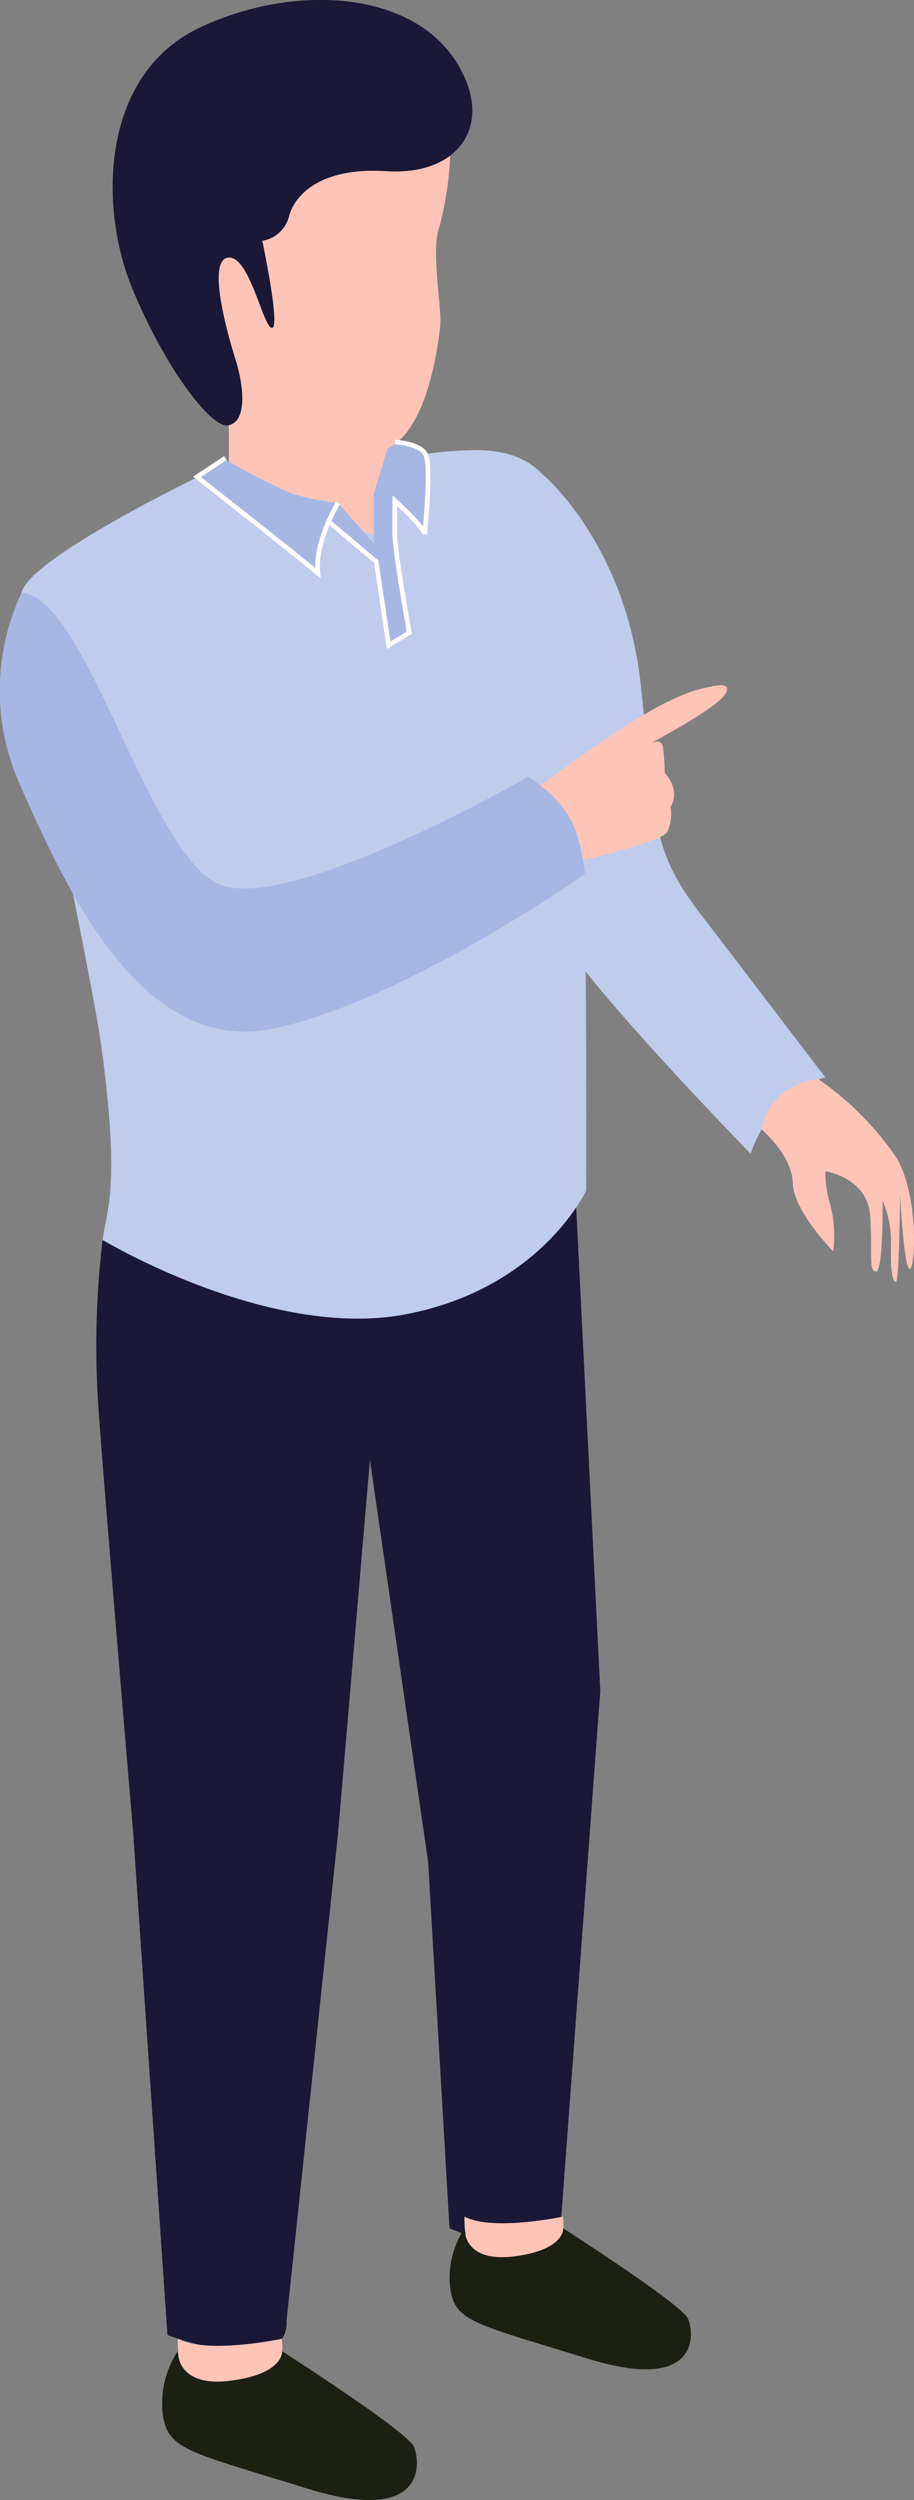 <svg id="Group_206780" data-name="Group 206780" xmlns="http://www.w3.org/2000/svg" xmlns:xlink="http://www.w3.org/1999/xlink" width="59.531" height="162.738" viewBox="0 0 59.531 162.738">
  <rect x="0" y="0" width="59.531" height="162.738" fill="#808080" stroke="none"/>
  <defs>
    <clipPath id="clip-path">
      <path id="Path_126859" data-name="Path 126859" d="M604.867,287.84c1.092,2.781,12.515,14.5,12.515,14.5a10,10,0,0,1,1.986-3.377,6.124,6.124,0,0,1,2.881-1.59s-4.768-6.258-8.045-10.528-2.979-5.76-3.973-15-6.369-13.7-6.369-13.7-.087,26.905,1.006,29.686" transform="translate(-603.859 -258.154)" fill="#c0ccec"/>
    </clipPath>
    <clipPath id="clip-path-2">
      <path id="Path_126860" data-name="Path 126860" d="M547.883,254.6c-5.334.792-8.886,3.587-14,1.28,0,0-11.315,5.446-11.747,7.68s4.491,24.266,5.211,29.6c1.257,9.3.281,10.651.072,12.516,0,0,10.811,6.509,19.675,4.851s11.82-8.072,11.82-8.072.218-41.434-1.585-44.825c-1.313-2.471-2.894-3.371-5.718-3.371a26.038,26.038,0,0,0-3.725.34" transform="translate(-522.105 -254.257)" fill="none"/>
    </clipPath>
    <clipPath id="clip-path-3">
      <path id="Path_126861" data-name="Path 126861" d="M520.179,289.279c3.1,7.006,7.985,17.495,16.472,15.7s20.258-10.046,20.258-10.046-.3-3.348-1.726-4.712A9.21,9.21,0,0,0,553.2,288.6s-15.129,8.682-19.905,7.07-8.763-18.793-13.089-19.048a14.992,14.992,0,0,0-.026,12.654" transform="translate(-518.807 -276.625)" fill="#a7b7e4"/>
    </clipPath>
    <clipPath id="clip-path-4">
      <path id="Path_126862" data-name="Path 126862" d="M612.086,291.982c-2.7,1.157-8.656,5.613-8.656,5.613a6.714,6.714,0,0,1,2.786,4.866s5.1-1.213,5.484-1.825a2.878,2.878,0,0,0,.22-1.654,1.564,1.564,0,0,0,.222-.937,2.138,2.138,0,0,0-.607-1.267,13.758,13.758,0,0,0-.11-1.654c-.073-.507-.5-.413-.789-.289.933-.5,4.1-2.23,4.758-3.074.362-.464.252-.7-.243-.7a9.57,9.57,0,0,0-3.065.92" transform="translate(-603.43 -291.062)" fill="none"/>
    </clipPath>
    <linearGradient id="linear-gradient" x1="-20.357" y1="31.166" x2="-20.323" y2="31.166" gradientUnits="objectBoundingBox">
      <stop offset="0" stop-color="#f99882"/>
      <stop offset="1" stop-color="#ffc4b8"/>
    </linearGradient>
    <clipPath id="clip-path-5">
      <path id="Path_126863" data-name="Path 126863" d="M638.086,356.025s1.995,1.68,2.04,3.5,2.632,4.446,2.632,4.446a8.1,8.1,0,0,0-.183-2.995,7.424,7.424,0,0,1-.331-2.223s2.737.409,2.917,2.859-.136,3.584.364,3.674.454-4.628.454-4.628a7.143,7.143,0,0,1,.543,2.9c-.044,1.634.091,2.4.318,2.4s.271-5.671.271-5.671.227,4.446.592,4.808.726-4.536-.817-7.212a19.968,19.968,0,0,0-5.081-5.119,4.061,4.061,0,0,0-3.718,3.257" transform="translate(-638.086 -352.768)" fill="none"/>
    </clipPath>
    <linearGradient id="linear-gradient-2" x1="-25.655" y1="24.98" x2="-25.615" y2="24.98" xlink:href="#linear-gradient"/>
    <clipPath id="clip-path-6">
      <path id="Path_126864" data-name="Path 126864" d="M554.657,253.752a10.026,10.026,0,0,1,5.043.678c2.521,1.089,5.791,2.2,5.771,1.656s0-6.806,0-6.806l-10.814-1.437Z" transform="translate(-554.657 -247.843)" fill="none"/>
    </clipPath>
    <linearGradient id="linear-gradient-3" x1="-21.287" y1="42.465" x2="-21.249" y2="42.465" xlink:href="#linear-gradient"/>
    <clipPath id="clip-path-7">
      <path id="Path_126865" data-name="Path 126865" d="M549.961,257.069,557.717,263a2.932,2.932,0,0,1,.139-2.148,7.631,7.631,0,0,1,1.165-2.326,14.749,14.749,0,0,1-3.171-.669,44.839,44.839,0,0,1-4.228-2.185,2.25,2.25,0,0,0-1.661,1.4" transform="translate(-549.961 -255.671)" fill="#a7b7e4"/>
    </clipPath>
    <clipPath id="clip-path-8">
      <path id="Path_126866" data-name="Path 126866" d="M578.363,253.044l-1.022,3.333a8.533,8.533,0,0,1,2.432,1.233,4.8,4.8,0,0,1,.845,1.267s.6-4.756,0-5.39a2.513,2.513,0,0,0-1.7-.47,5.36,5.36,0,0,0-.556.027" transform="translate(-577.341 -253.017)" fill="#a7b7e4"/>
    </clipPath>
    <clipPath id="clip-path-9">
      <path id="Path_126867" data-name="Path 126867" d="M577.341,264.327l.955,6.65,1.245-.733-.819-6.416v-2.168a4.7,4.7,0,0,0-1.381-.564Z" transform="translate(-577.341 -261.097)" fill="#a7b7e4"/>
    </clipPath>
    <clipPath id="clip-path-10">
      <path id="Path_126868" data-name="Path 126868" d="M570.092,263.681l3.182,2.66-.168-1.175-2.325-2.632Z" transform="translate(-570.092 -262.535)" fill="#a7b7e4"/>
    </clipPath>
    <clipPath id="clip-path-11">
      <path id="Path_126869" data-name="Path 126869" d="M548.065,207.447c-4.58,4.077-5.374,8.705-.683,14.17s9.576,5.252,11.895,3.74,2.941-6.688,3.053-7.771-.619-4.927-.067-6.379a21.674,21.674,0,0,0,.713-4.675,30.467,30.467,0,0,0-7.845-1.17c-2.593,0-5.272.486-7.066,2.084" transform="translate(-544.225 -205.363)" fill="none"/>
    </clipPath>
    <linearGradient id="linear-gradient-4" x1="-9.54" y1="17.703" x2="-9.523" y2="17.703" xlink:href="#linear-gradient"/>
    <clipPath id="clip-path-12">
      <path id="Path_126871" data-name="Path 126871" d="M546.663,549.938s-.344,4.287,3.445,3.956a3.457,3.457,0,0,0,3.32-3.956s-4.826,1.027-6.765,0" transform="translate(-546.654 -549.938)" fill="none"/>
    </clipPath>
    <linearGradient id="linear-gradient-5" x1="-29.952" y1="57.749" x2="-29.897" y2="57.749" xlink:href="#linear-gradient"/>
    <clipPath id="clip-path-13">
      <path id="Path_126873" data-name="Path 126873" d="M591.567,530.809s-.326,4.061,3.262,3.747a3.275,3.275,0,0,0,3.146-3.747s-4.571.973-6.409,0" transform="translate(-591.56 -530.809)" fill="none"/>
    </clipPath>
    <linearGradient id="linear-gradient-6" x1="-34.229" y1="62.923" x2="-34.171" y2="62.923" xlink:href="#linear-gradient"/>
  </defs>
  <g id="Group_178795" data-name="Group 178795" transform="translate(0 0)">
    <path id="Path_126858" data-name="Path 126858" d="M565.152,372.8l1.57,31.49-2.537,34.159a3.081,3.081,0,0,1-2.684,1.939,14.9,14.9,0,0,1-4.6-1.126l-1.392-23.844-3.792-26.167-2.076,24.306-3.357,31.756s.3,2.088-2.684,1.938a16.125,16.125,0,0,1-5.072-1.044L536.3,413.559s-1.8-21.2-2.249-27.469a58.063,58.063,0,0,1,.257-11.164Z" transform="translate(-527.623 -294.216)" fill="#1b1736"/>
    <g id="Group_177412" data-name="Group 177412" transform="translate(35.366 30.915)">
      <g id="Group_177411" data-name="Group 177411" clip-path="url(#clip-path)">
        <rect id="Rectangle_28111" data-name="Rectangle 28111" width="18.475" height="44.189" transform="translate(-0.086 0)" fill="#c0ccec"/>
      </g>
    </g>
    <g id="Group_177414" data-name="Group 177414" transform="translate(1.371 29.295)">
      <g id="Group_177413" data-name="Group 177413" clip-path="url(#clip-path-2)">
        <rect id="Rectangle_28112" data-name="Rectangle 28112" width="42.422" height="61.019" transform="translate(-5.526 0.456) rotate(-5.092)" fill="#c0ccec"/>
      </g>
    </g>
    <g id="Group_177416" data-name="Group 177416" transform="translate(0 38.595)">
      <g id="Group_177415" data-name="Group 177415" clip-path="url(#clip-path-3)">
        <rect id="Rectangle_28113" data-name="Rectangle 28113" width="39.832" height="30.148" transform="translate(-1.73 0)" fill="#a7b7e4"/>
      </g>
    </g>
    <g id="Group_177418" data-name="Group 177418" transform="translate(35.187 44.598)">
      <g id="Group_177417" data-name="Group 177417" clip-path="url(#clip-path-4)">
        <rect id="Rectangle_28114" data-name="Rectangle 28114" width="12.326" height="11.399" fill="url(#linear-gradient)"/>
      </g>
    </g>
    <g id="Group_177420" data-name="Group 177420" transform="translate(49.598 70.256)">
      <g id="Group_177419" data-name="Group 177419" clip-path="url(#clip-path-5)">
        <rect id="Rectangle_28115" data-name="Rectangle 28115" width="10.342" height="13.194" transform="translate(0 0)" fill="url(#linear-gradient-2)"/>
      </g>
    </g>
    <g id="Group_177422" data-name="Group 177422" transform="translate(14.907 26.628)">
      <g id="Group_177421" data-name="Group 177421" clip-path="url(#clip-path-6)">
        <rect id="Rectangle_28116" data-name="Rectangle 28116" width="10.834" height="8.789" transform="translate(0 0)" fill="url(#linear-gradient-3)"/>
      </g>
    </g>
    <g id="Group_177424" data-name="Group 177424" transform="translate(12.954 29.882)">
      <g id="Group_177423" data-name="Group 177423" clip-path="url(#clip-path-7)">
        <rect id="Rectangle_28117" data-name="Rectangle 28117" width="9.06" height="7.328" transform="translate(0 0)" fill="#a7b7e4"/>
      </g>
    </g>
    <g id="Group_177426" data-name="Group 177426" transform="translate(24.339 28.779)">
      <g id="Group_177425" data-name="Group 177425" clip-path="url(#clip-path-8)">
        <rect id="Rectangle_28118" data-name="Rectangle 28118" width="3.875" height="5.86" transform="translate(0 0)" fill="#a7b7e4"/>
      </g>
    </g>
    <g id="Group_177428" data-name="Group 177428" transform="translate(24.339 32.139)">
      <g id="Group_177427" data-name="Group 177427" clip-path="url(#clip-path-9)">
        <rect id="Rectangle_28119" data-name="Rectangle 28119" width="2.2" height="9.88" transform="translate(0 0)" fill="#a7b7e4"/>
      </g>
    </g>
    <g id="Group_177430" data-name="Group 177430" transform="translate(21.325 32.737)">
      <g id="Group_177429" data-name="Group 177429" clip-path="url(#clip-path-10)">
        <rect id="Rectangle_28120" data-name="Rectangle 28120" width="3.182" height="3.806" fill="#a7b7e4"/>
      </g>
    </g>
    <g id="Group_177432" data-name="Group 177432" transform="translate(10.569 8.964)">
      <g id="Group_177431" data-name="Group 177431" clip-path="url(#clip-path-11)">
        <rect id="Rectangle_28121" data-name="Rectangle 28121" width="23.396" height="22.089" transform="matrix(0.087, -0.996, 0.996, 0.087, -3.408, 21.558)" fill="url(#linear-gradient-4)"/>
      </g>
    </g>
    <path id="Path_126870" data-name="Path 126870" d="M559.549,189.276c1.192,3.2-.908,5.95-5.268,5.672s-6.013,1.608-6.351,2.982a2.133,2.133,0,0,1-1.729,1.548s1.205,5.689.627,5.666-1.43-4.623-2.8-4.573-.321,4.225.417,6.6.584,4.235-.531,4.324-4.084-3.8-6.207-8.98-2.093-13.858,4.468-16.936,15.124-2.353,17.375,3.692" transform="translate(-529.117 -183.805)" fill="#1b1736"/>
    <g id="Group_177436" data-name="Group 177436" transform="translate(11.579 152.242)">
      <g id="Group_177435" data-name="Group 177435" clip-path="url(#clip-path-12)">
        <rect id="Rectangle_28123" data-name="Rectangle 28123" width="7.578" height="4.287" transform="translate(-0.336 0)" fill="url(#linear-gradient-5)"/>
      </g>
    </g>
    <path id="Path_126872" data-name="Path 126872" d="M552,551.869s8.141,5.221,8.579,6.208.878,5.158-6.911,2.743-9.107-2.522-9.437-4.828a6.212,6.212,0,0,1,.976-4.124s-.13,2.367,3.4,1.929,3.4-1.929,3.4-1.929" transform="translate(-533.628 -398.824)" fill="#1b2013"/>
    <g id="Group_177440" data-name="Group 177440" transform="translate(30.251 144.288)">
      <g id="Group_177439" data-name="Group 177439" clip-path="url(#clip-path-13)">
        <rect id="Rectangle_28125" data-name="Rectangle 28125" width="7.177" height="4.061" transform="translate(-0.318)" fill="url(#linear-gradient-6)"/>
      </g>
    </g>
    <path id="Path_126874" data-name="Path 126874" d="M596.621,532.64s7.713,4.943,8.125,5.879.833,4.883-6.544,2.6-8.625-2.39-8.938-4.572a5.871,5.871,0,0,1,.926-3.905s-.124,2.241,3.216,1.826,3.215-1.826,3.215-1.826" transform="translate(-559.938 -387.591)" fill="#1b2013"/>
    <path id="Path_127000" data-name="Path 127000" d="M3256.055,267.812s-1.525,2.52-1.311,4.569c-1.722-1.443-7.877-6.266-7.877-6.266l1.858-1.227" transform="translate(-3234.041 -235.075)" fill="none" stroke="#fff" stroke-width="0.3"/>
    <path id="Path_127001" data-name="Path 127001" d="M3256.185,268.988l3.043,2.567.812,5.438,1.345-.813s-.945-5.241-.948-6.412,0-2.195,0-2.195,1.958,1.8,1.958,2.195c.042-.852.459-4.645,0-5.287s-1.958-.722-1.958-.722" transform="translate(-3234.725 -234.992)" fill="none" stroke="#fff" stroke-width="0.3"/>
  </g>
</svg>
